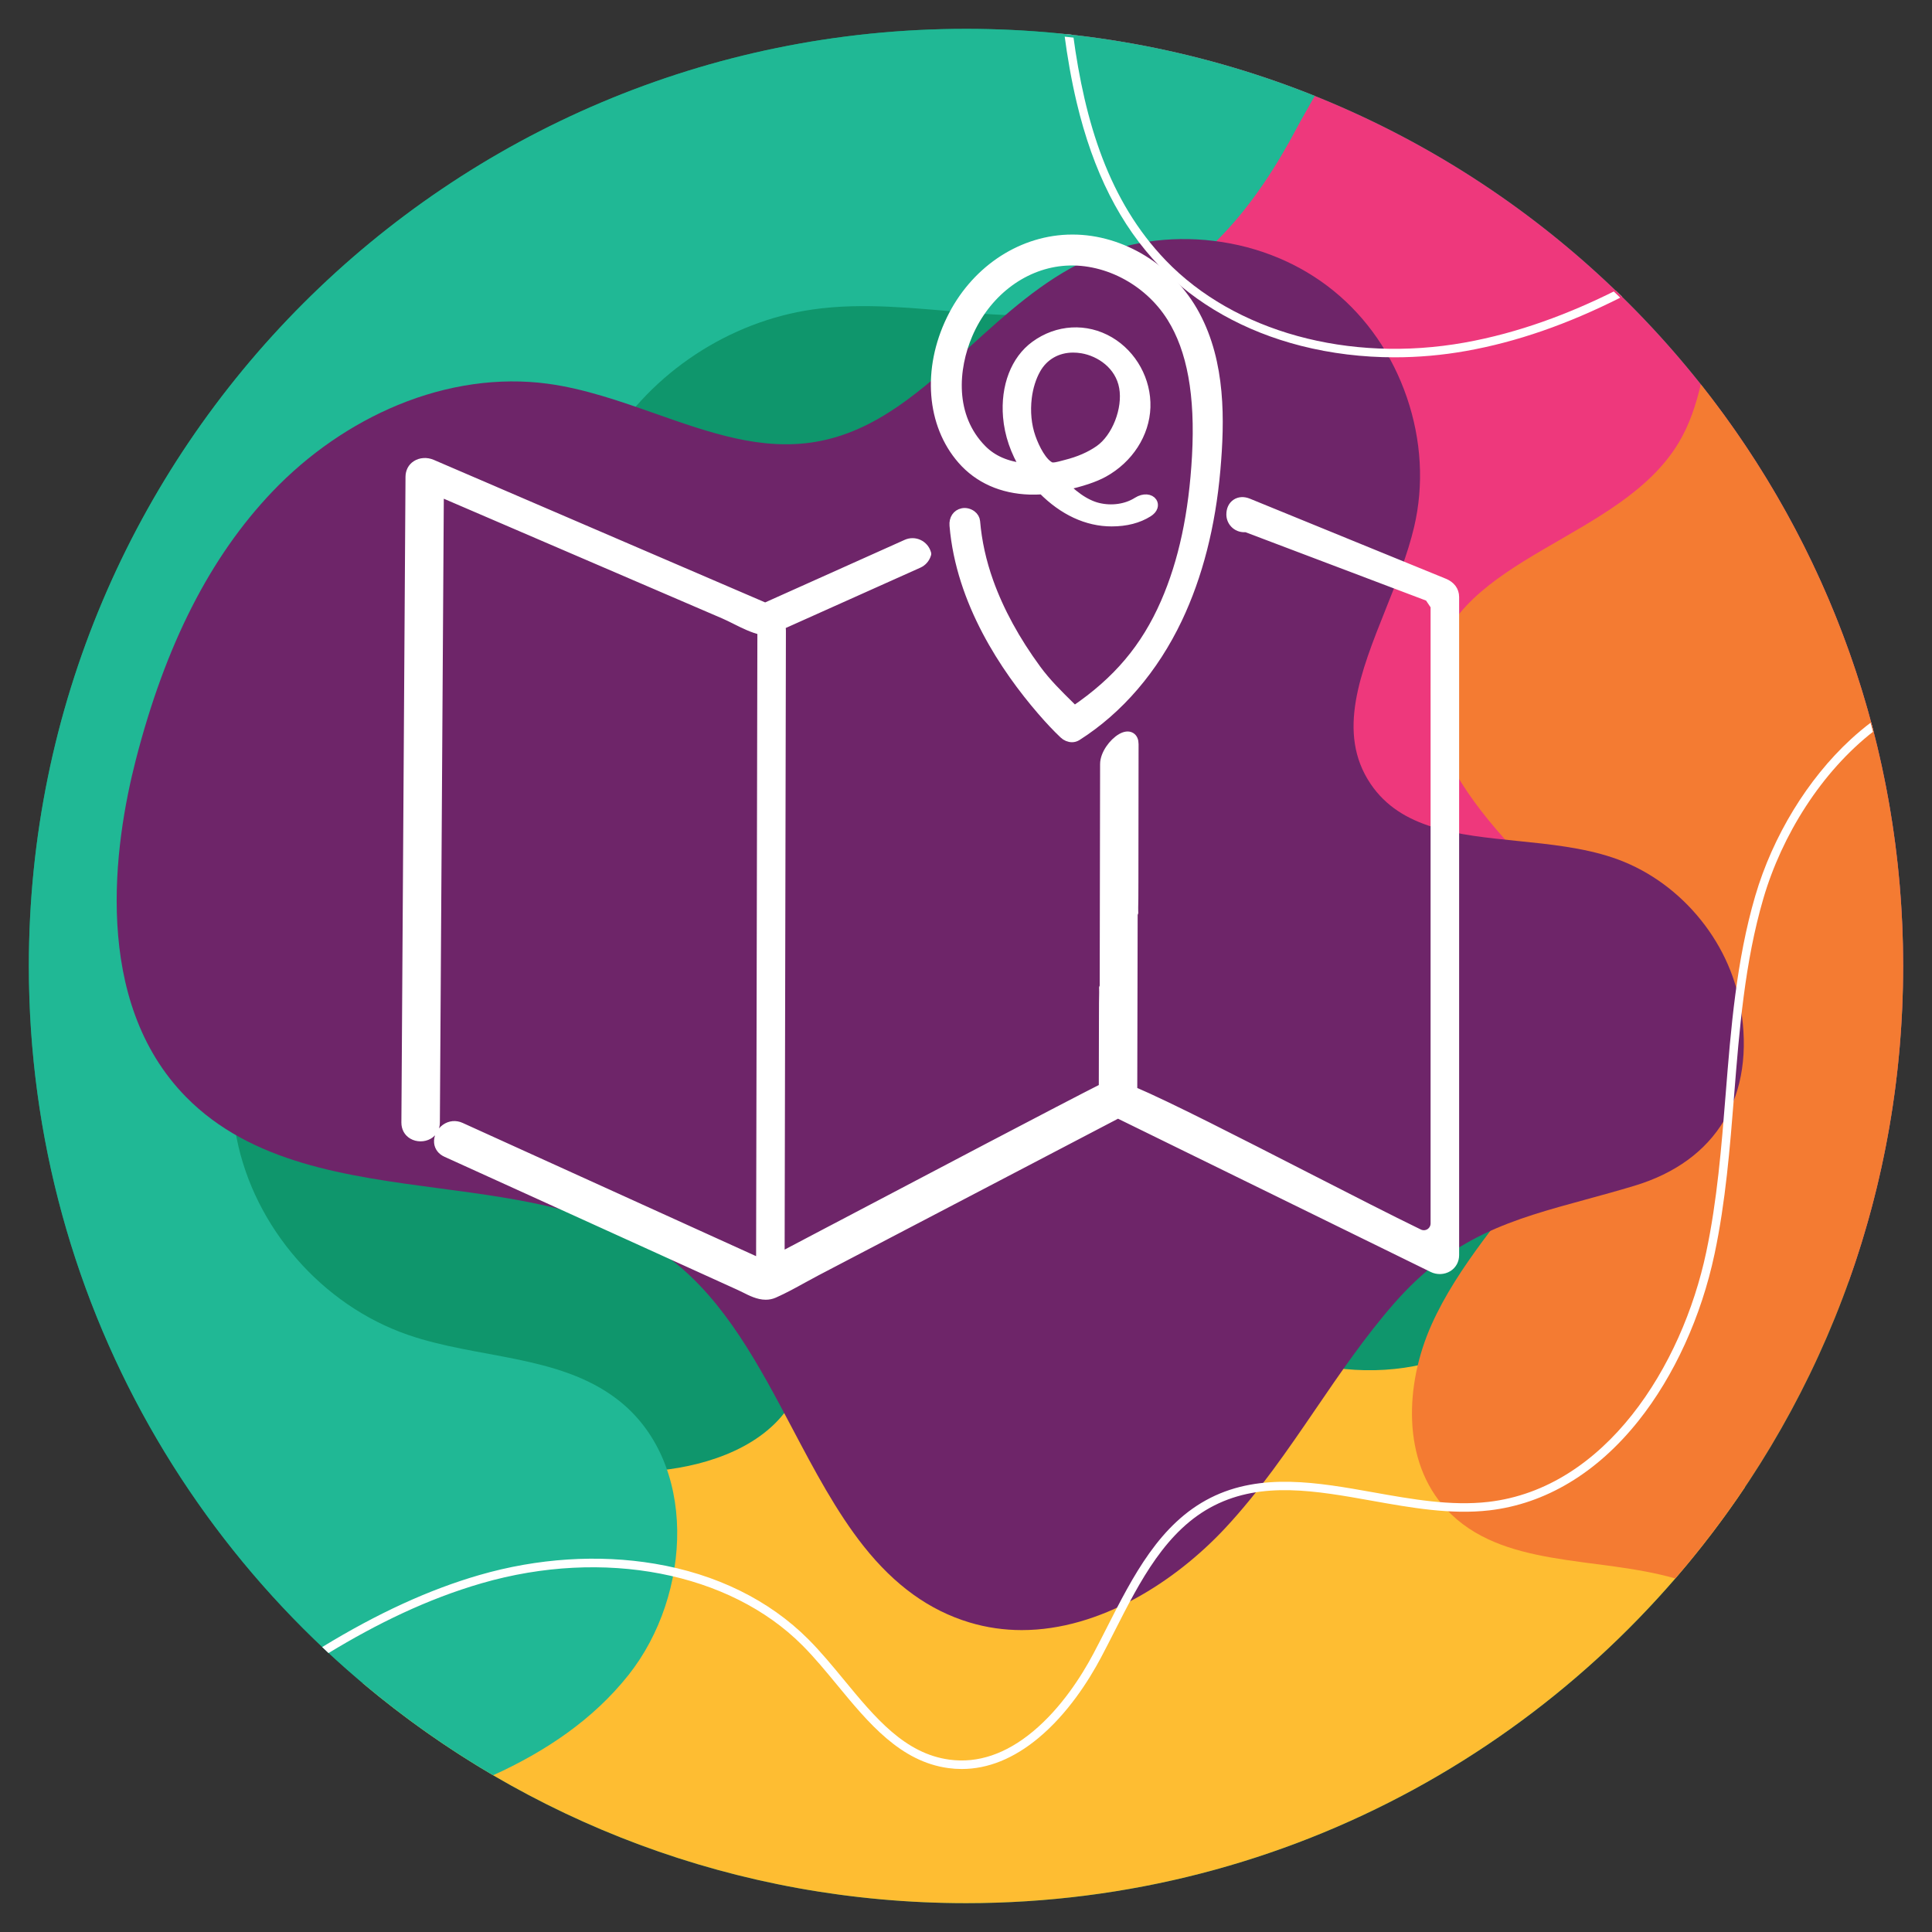 <?xml version="1.0" encoding="UTF-8" standalone="no"?><!DOCTYPE svg PUBLIC "-//W3C//DTD SVG 1.1//EN" "http://www.w3.org/Graphics/SVG/1.1/DTD/svg11.dtd"><svg width="100%" height="100%" viewBox="0 0 1250 1250" version="1.1" xmlns="http://www.w3.org/2000/svg" xmlns:xlink="http://www.w3.org/1999/xlink" xml:space="preserve" xmlns:serif="http://www.serif.com/" style="fill-rule:evenodd;clip-rule:evenodd;stroke-linejoin:round;stroke-miterlimit:2;"><rect x="0" y="0" width="1250" height="1250" fill="#333333" stroke="none"/><rect id="Page-38" serif:id="Page 38" x="0" y="0" width="1250" height="1250" style="fill:none;"/><g id="Layer-1" serif:id="Layer 1"><path d="M625,18.668c-334.867,-0 -606.333,271.462 -606.333,606.333c-0,334.867 271.466,606.329 606.333,606.329c334.867,0 606.333,-271.462 606.333,-606.329c0,-334.871 -271.466,-606.333 -606.333,-606.333" style="fill:#0f966c;fill-rule:nonzero;"/><g><clipPath id="_clip1"><path d="M18.667,625c-0,334.867 271.466,606.333 606.333,606.333c334.867,0 606.333,-271.466 606.333,-606.333c0,-334.867 -271.466,-606.333 -606.333,-606.333c-334.867,-0 -606.333,271.466 -606.333,606.333Z" clip-rule="nonzero"/></clipPath><g clip-path="url(#_clip1)"><path d="M1212.17,473.18c-33.7,26.221 -59.258,67.125 -71.254,108.075c-12.071,41.2 -15.558,84.971 -18.933,127.3c-2.704,33.871 -5.496,68.9 -12.65,102.671c-8.604,40.621 -26.125,79.029 -49.333,108.146c-26.8,33.625 -60.121,53.617 -96.363,57.821c-25,2.896 -50.858,-1.725 -75.871,-6.192c-36.504,-6.525 -70.987,-12.687 -102.079,3.004c-31.225,15.755 -48.137,49.059 -64.496,81.263c-2.887,5.679 -5.871,11.554 -8.866,17.192c-7.971,14.995 -21.446,36.179 -40.363,51.945c-16.062,13.384 -32.75,20.134 -49.712,20.134c-2.875,-0 -5.755,-0.196 -8.642,-0.584c-31.075,-4.17 -51.783,-29.287 -71.813,-53.579c-7.291,-8.846 -14.833,-17.996 -22.712,-25.891c-47.104,-47.221 -128.525,-62.975 -207.429,-40.134c-35.275,10.213 -67.946,26.267 -99.042,45.138c-1.383,-1.284 -2.754,-2.575 -4.125,-3.871c35.971,-21.946 69.221,-37.179 101.633,-46.563c37.717,-10.916 76.942,-13.458 113.438,-7.345c39.792,6.658 74.175,23.562 99.429,48.879c8.063,8.083 15.688,17.337 23.063,26.283c20.241,24.55 39.358,47.738 68.291,51.621c18.346,2.462 36.542,-3.7 54.092,-18.325c18.229,-15.192 31.283,-35.738 39.025,-50.296c2.971,-5.592 5.942,-11.442 8.817,-17.1c16.762,-33 34.091,-67.121 66.929,-83.687c32.733,-16.517 69.741,-9.905 105.533,-3.513c24.617,4.4 50.071,8.95 74.267,6.142c75.566,-8.763 125.237,-87.492 140.937,-161.634c7.079,-33.42 9.859,-68.266 12.546,-101.962c3.396,-42.608 6.908,-86.667 19.138,-128.413c11.337,-38.695 33.879,-75.645 61.841,-101.379c4.309,-3.966 8.7,-7.625 13.159,-11c0.525,1.946 1.041,3.896 1.545,5.854" style="fill:#fff;fill-rule:nonzero;"/><path d="M696.599,66.262c10.65,44.866 28.217,79.562 53.7,106.07c23.458,24.4 55.1,42.188 91.492,51.438c19.416,4.933 39.846,7.412 60.546,7.412c15.358,0 30.866,-1.366 46.212,-4.104c32.642,-5.829 65.342,-17.141 99.967,-34.579c0.312,-0.154 0.629,-0.317 0.941,-0.475c-1.379,-1.35 -2.766,-2.692 -4.154,-4.029c-29.996,15.008 -62.812,27.421 -97.725,33.654c-74.871,13.367 -148.941,-6.992 -193.304,-53.137c-36.921,-38.405 -52.412,-89.496 -59.958,-145.925c-1.896,-0.213 -3.796,-0.413 -5.696,-0.613c1.971,14.933 4.533,29.775 7.979,44.288" style="fill:#fff;fill-rule:nonzero;"/></g></g><path d="M625,1231.33c210.042,0 395.133,-106.808 503.942,-269.067c-0.359,-8.991 -1.513,-17.945 -3.613,-26.775c-9.271,-39.012 -39.804,-74.512 -79.341,-81.204c-42.434,-7.175 -82.771,18.25 -124.642,28.209c-66.517,15.82 -145.321,-15.509 -170.963,-78.896c-9.145,-22.609 -11.441,-47.684 -21.991,-69.675c-21.942,-45.742 -80.296,-69.096 -128.754,-54.092c-48.463,15.008 -82.892,64.629 -83.284,115.358c-0.275,35.867 14.038,73.788 -1.104,106.305c-14.092,30.258 -49.321,44.629 -82.396,49.137c-33.075,4.513 -67.271,2.05 -99.291,11.483c-53.375,15.734 -94.446,66.642 -98.53,122.138c-0.116,1.587 -0.195,3.204 -0.241,4.842c105.454,88.758 241.583,142.237 390.208,142.237" style="fill:#febd32;fill-rule:nonzero;"/><path d="M684.293,21.542c-16.612,9.812 -30.225,24.662 -34.996,43.129c-12.545,48.579 37.013,89.279 53.555,136.646c13.141,37.646 3.341,82.316 -24.359,111c-22.621,23.425 -56.171,37.279 -70.383,66.579c-17.821,36.746 4.758,83.008 39.421,104.608c34.658,21.6 77.508,24.421 118.346,24.846c40.837,0.421 82.979,-0.721 120.879,14.488c45.271,18.166 78.691,57.512 104.337,99.004c25.646,41.491 45.513,86.583 74.267,125.983c27.808,38.096 80.008,73.988 130.75,81.288c22.796,-63.784 35.221,-132.496 35.221,-204.113c-0,-314.862 -240,-573.658 -547.038,-603.458" style="fill:#ee387c;fill-rule:nonzero;"/><path d="M1231.33,625c0,-142.196 -48.958,-272.954 -130.925,-376.354c-3.092,13.258 -7.3,26.075 -14.292,37.754c-37.787,63.121 -143.691,73.212 -158.791,145.212c-7.988,38.08 15.383,75.375 40.687,104.934c25.304,29.554 54.854,58.591 63.029,96.633c8.9,41.404 -9.962,83.825 -33.9,118.763c-23.937,34.941 -53.612,66.454 -70.933,105.104c-17.317,38.65 -19.321,88.471 9.546,119.458c35.837,38.483 97.217,30.104 148.167,44.775c91.854,-106.275 147.412,-244.787 147.412,-396.279" style="fill:#f47b32;fill-rule:nonzero;"/><path d="M625,18.668c-334.867,-0 -606.333,271.462 -606.333,606.333c-0,223.284 120.7,418.367 300.404,523.596c33.833,-15.404 64.583,-35.908 87.566,-64.879c41.267,-52.025 45.271,-138.388 -7.579,-178.588c-37.787,-28.741 -90.204,-25.97 -135.079,-41.47c-55.708,-19.242 -99.508,-69.559 -110.879,-127.388c-11.375,-57.825 10.1,-120.987 54.371,-159.892c28.291,-24.862 64.479,-39.975 90.821,-66.9c56.741,-57.991 52.795,-152.508 95.004,-221.8c28.471,-46.741 78.5,-79.725 132.679,-87.47c65.025,-9.3 133.321,15.837 195.996,-3.83c54.979,-17.254 91.092,-64.52 117,-113.483c3.091,-5.837 7.333,-13.046 11.692,-20.833c-69.75,-27.988 -145.905,-43.396 -225.663,-43.396" style="fill:#20b895;fill-rule:nonzero;"/><path d="M661.128,1054.67c-11.269,0 -22.645,-1.554 -33.972,-4.978c-25.873,-7.826 -48.205,-23.908 -68.273,-49.169c-17.721,-22.306 -32.195,-49.719 -46.192,-76.23c-21.372,-40.468 -43.463,-82.319 -78.087,-109.036c-41.338,-31.904 -96.637,-39.258 -150.12,-46.365c-59.965,-7.97 -121.97,-16.212 -164.232,-59.278c-60.997,-62.152 -46.473,-163.241 -32.387,-217.969c19.189,-74.556 48.084,-131.319 88.338,-173.537c23.221,-24.355 51.352,-43.763 81.359,-56.126c31.981,-13.179 65.417,-17.925 96.692,-13.728c23.801,3.196 47.133,11.407 69.697,19.345c35.356,12.439 68.752,24.194 103.688,18.283c39.334,-6.653 68.961,-33.534 100.33,-61.992c22.886,-20.765 46.553,-42.236 74.502,-55.349c25.225,-11.835 53.884,-16.22 82.891,-12.679c29.002,3.54 55.768,14.693 77.408,32.253c21.636,17.555 38.061,41.454 47.5,69.104c9.438,27.649 11.05,56.603 4.661,83.725c-4.126,17.511 -11.309,35.499 -18.261,52.889c-16.515,41.329 -32.11,80.359 -9.916,113.309c19.734,29.301 56.268,33.016 94.95,36.949c20.823,2.116 42.356,4.304 61.608,10.747c20.752,6.942 39.588,19.791 54.469,37.155c14.881,17.367 24.694,37.945 28.382,59.518c9.809,57.438 -15.269,99.616 -68.81,115.724c-10.88,3.273 -21.22,6.094 -31.225,8.827c-47.996,13.104 -85.91,23.457 -124.382,67.519c-18.528,21.229 -34.784,45.039 -50.504,68.064c-17.925,26.256 -36.463,53.41 -58.594,77.113c-31.98,34.249 -80.659,65.912 -131.52,65.912" style="fill:#6e2569;fill-rule:nonzero;"/><g><clipPath id="_clip2"><path d="M18.667,626.729c-0,334.871 271.466,606.338 606.333,606.338c334.867,-0 606.333,-271.467 606.333,-606.338c0,-334.867 -271.466,-606.329 -606.333,-606.329c-334.867,-0 -606.333,271.463 -606.333,606.329Z" clip-rule="nonzero"/></clipPath><g clip-path="url(#_clip2)"><path d="M1212.17,473.18c-33.7,26.221 -59.258,67.125 -71.254,108.075c-12.071,41.2 -15.558,84.971 -18.933,127.3c-2.704,33.871 -5.496,68.9 -12.65,102.671c-8.604,40.621 -26.125,79.029 -49.333,108.146c-26.8,33.625 -60.121,53.617 -96.363,57.821c-25,2.896 -50.858,-1.725 -75.871,-6.192c-36.504,-6.525 -70.987,-12.687 -102.079,3.004c-31.225,15.755 -48.137,49.059 -64.496,81.263c-2.887,5.679 -5.871,11.554 -8.866,17.192c-7.971,14.995 -21.446,36.179 -40.363,51.945c-16.062,13.384 -32.75,20.134 -49.712,20.134c-2.875,-0 -5.755,-0.196 -8.642,-0.584c-31.075,-4.17 -51.783,-29.287 -71.813,-53.579c-7.291,-8.846 -14.833,-17.996 -22.712,-25.891c-47.104,-47.221 -128.525,-62.975 -207.429,-40.134c-35.275,10.213 -67.946,26.267 -99.042,45.138c-1.383,-1.284 -2.754,-2.575 -4.125,-3.871c35.971,-21.946 69.221,-37.179 101.633,-46.563c37.717,-10.916 76.942,-13.458 113.438,-7.345c39.792,6.658 74.175,23.562 99.429,48.879c8.063,8.083 15.688,17.337 23.063,26.283c20.241,24.55 39.358,47.738 68.291,51.621c18.346,2.462 36.542,-3.7 54.092,-18.325c18.229,-15.192 31.283,-35.738 39.025,-50.296c2.971,-5.592 5.942,-11.442 8.817,-17.1c16.762,-33 34.091,-67.121 66.929,-83.687c32.733,-16.517 69.741,-9.905 105.533,-3.513c24.617,4.4 50.071,8.95 74.267,6.142c75.566,-8.763 125.237,-87.492 140.937,-161.634c7.079,-33.42 9.859,-68.266 12.546,-101.962c3.396,-42.608 6.908,-86.667 19.138,-128.413c11.337,-38.695 33.879,-75.645 61.841,-101.379c4.309,-3.966 8.7,-7.625 13.159,-11c0.525,1.946 1.041,3.896 1.545,5.854" style="fill:#fff;fill-rule:nonzero;"/><path d="M696.599,66.262c10.65,44.866 28.217,79.562 53.7,106.07c23.458,24.4 55.1,42.188 91.492,51.438c19.416,4.933 39.846,7.412 60.546,7.412c15.358,0 30.866,-1.366 46.212,-4.104c32.642,-5.829 65.342,-17.141 99.967,-34.579c0.312,-0.154 0.629,-0.317 0.941,-0.475c-1.379,-1.35 -2.766,-2.692 -4.154,-4.029c-29.996,15.008 -62.812,27.421 -97.725,33.654c-74.871,13.367 -148.941,-6.992 -193.304,-53.137c-36.921,-38.405 -52.412,-89.496 -59.958,-145.925c-1.896,-0.213 -3.796,-0.413 -5.696,-0.613c1.971,14.933 4.533,29.775 7.979,44.288" style="fill:#fff;fill-rule:nonzero;"/></g></g></g><g><g><path d="M694.319,225.208c1.882,0 3.838,0.163 5.815,0.489c11.518,1.956 24.294,10.43 26.863,24.933c2.502,14.15 -4.723,32.618 -15.771,40.359c-5.929,4.155 -13.181,7.306 -21.554,9.397c-0.557,0.136 -1.179,0.299 -1.847,0.489c-2.398,0.652 -6.407,1.765 -8.077,1.005c-5.231,-2.336 -10.06,-11.652 -12.605,-18.93c-2.721,-7.768 -3.579,-16.649 -2.485,-25.693c0.804,-6.654 2.849,-13.173 5.761,-18.333c4.883,-8.718 13.593,-13.716 23.9,-13.716Zm-28.018,91.881c2.466,0.054 5.142,0.027 8.17,-0.163c13.425,13.58 28.881,20.75 44.742,20.75c9.346,-0 17.331,-2.064 23.732,-6.111c1.663,-1.059 2.719,-2.254 3.137,-3.585c0.351,-1.086 0.22,-2.2 -0.366,-3.123c-1.472,-2.309 -5.576,-3.042 -9.914,-0.299c-7.047,4.484 -16.556,5.842 -25.424,3.667c-4.095,-1.005 -8.473,-3.124 -12.664,-6.084c-4.891,-3.477 -7.865,-6.491 -9.055,-7.768c11.07,-2.417 19.625,-5.296 25.432,-8.501c16.293,-8.99 26.76,-25.231 27.317,-42.396c0.562,-17.219 -8.637,-33.976 -23.436,-42.694c-15.253,-8.963 -33.778,-7.931 -48.338,2.715c-12.735,9.289 -19.376,26.535 -17.765,46.172c0.939,11.325 4.826,22.705 11.246,32.944c-11.551,-1.032 -20.847,-5.024 -27.642,-11.896c-21.084,-21.32 -18.526,-52.363 -9.096,-74.335c11.358,-26.481 34.568,-44.569 60.571,-47.204c27.111,-2.716 55.614,11.788 70.894,36.15c13.132,20.94 18.463,50.299 16.299,89.708c-2.048,37.29 -8.694,68.36 -20.313,94.976c-12.721,29.115 -30.82,50.599 -58.673,69.556l-2.781,-2.743c-7.851,-7.741 -15.269,-15.044 -21.648,-23.738c-13.732,-18.712 -24.113,-37.751 -30.859,-56.57c-4.647,-12.985 -7.559,-26.13 -8.648,-39.113c-0.138,-1.626 -1.021,-3.15 -2.493,-4.261c-1.738,-1.279 -4.044,-1.85 -6.016,-1.412c-3.672,0.785 -5.817,4.019 -5.467,8.229c4.169,49.645 33.05,92.53 56.541,119.771c5.193,6.029 9.907,11.027 14.413,15.291c1.491,1.439 3.507,2.281 5.389,2.281c1.157,0 2.238,-0.326 3.21,-0.923c27.244,-17.301 49.8,-43.591 65.226,-76.044c13.189,-27.784 21.481,-60.188 24.647,-96.311c2.812,-32.075 3.431,-69.066 -13.251,-100.164l-0.038,-0.081c-15.969,-29.713 -47.54,-49.105 -79.376,-49.105c-1.111,0 -2.227,0.027 -3.338,0.055c-31.595,1.276 -60.49,21.157 -75.408,51.929c-15.674,32.319 -12.888,67.98 7.094,90.821c10.717,12.276 25.915,19.039 43.949,19.609Z" style="fill:#fff;fill-rule:nonzero;stroke:#fff;stroke-width:5.83px;"/><path d="M934.306,377.112l-126.729,-51.766c-2.909,-1.195 -5.709,-1.057 -7.868,0.407c-2.162,1.439 -3.349,3.968 -3.349,7.116c-0,2.526 1.1,4.888 3.012,6.518c1.874,1.602 4.305,2.281 6.847,1.983l118.347,44.813l3.933,5.866l0,399.49c0,2.553 -1.276,4.861 -3.414,6.219c-2.132,1.331 -4.769,1.467 -7.04,0.38c-18.471,-8.935 -44.959,-22.515 -73.004,-36.855c-44.107,-22.597 -89.711,-45.954 -112.15,-55.46l0.255,-114.912c0.041,-0.163 0.076,-0.298 0.109,-0.489l0.299,-0.027l-0.03,-0.326c-0.017,-0.163 -0.022,-1.086 -0.033,-2.39l-0.003,-0.163c0.109,-2.96 0.123,-8.066 0.142,-17.3l0.002,-1.331c0.014,-7.605 0.033,-23.683 0.047,-40.305c0.016,-18.876 0.04,-38.43 0.059,-47.067c0.006,-2.363 -0.714,-3.966 -2.134,-4.807c-1.554,-0.897 -3.659,-0.625 -6.098,0.76c-5.22,3.015 -10.82,10.511 -10.834,16.893l-0.26,144.353c-0.041,0.136 -0.079,0.299 -0.112,0.462l-0.29,0.027l0.024,0.326c0.011,0.163 0.019,0.896 0.027,1.928l0.008,0.652c-0.114,3.069 -0.125,8.474 -0.144,18.305l-0.097,43.401c-22.182,11.136 -118.188,61.652 -175.608,91.881l-0.948,0.489c-13.281,7.007 -24.579,12.955 -32.543,17.138l0.834,-405.41c0.006,-1.168 -0.133,-2.255 -0.424,-3.341l89.149,-39.952c2.488,-1.113 4.378,-3.259 5.185,-5.866l0.124,-0.435l-0.124,-0.434c-0.78,-2.608 -2.662,-4.78 -5.163,-5.921c-2.505,-1.138 -5.267,-1.138 -7.784,-0.027l-91.444,41.011l-215.627,-92.75c-3.422,-1.467 -7.325,-1.222 -10.193,0.652c-2.55,1.656 -3.971,4.4 -3.995,7.659l-2.662,417.767c-0.019,3.45 1.513,6.247 4.316,7.904c3.055,1.792 7.183,1.819 10.271,0.054c2.866,-1.63 4.46,-4.454 4.479,-7.931l2.577,-408.044l184.112,79.17c2.379,1.032 4.826,2.257 7.417,3.533l0.142,0.082c5.494,2.743 11.176,5.592 16.8,6.817c0.071,0.024 0.144,0.024 0.212,0.052l-0.839,409.348l-193.981,-88.079c-3.333,-1.521 -6.945,-1.168 -9.9,0.951c-2.993,2.146 -4.786,5.812 -4.46,9.098c0.277,2.879 2.056,5.215 5.009,6.546l189.524,86.068c1.201,0.544 2.472,1.168 3.62,1.739c4.126,2.091 8.806,4.427 13.529,4.427c1.874,-0 3.674,-0.381 5.345,-1.114c6.347,-2.797 12.553,-6.22 18.555,-9.533c3.224,-1.793 6.133,-3.368 9.041,-4.889l194.289,-101.603c0.41,-0.218 0.92,-0.218 1.333,-0l202.89,99.458c3.213,1.575 7.031,1.412 9.965,-0.408c2.718,-1.711 4.28,-4.563 4.28,-7.876l0,-425.78c0,-4.101 -2.425,-7.36 -6.825,-9.152Z" style="fill:#fff;fill-rule:nonzero;stroke:#fff;stroke-width:5.83px;"/></g></g></svg>